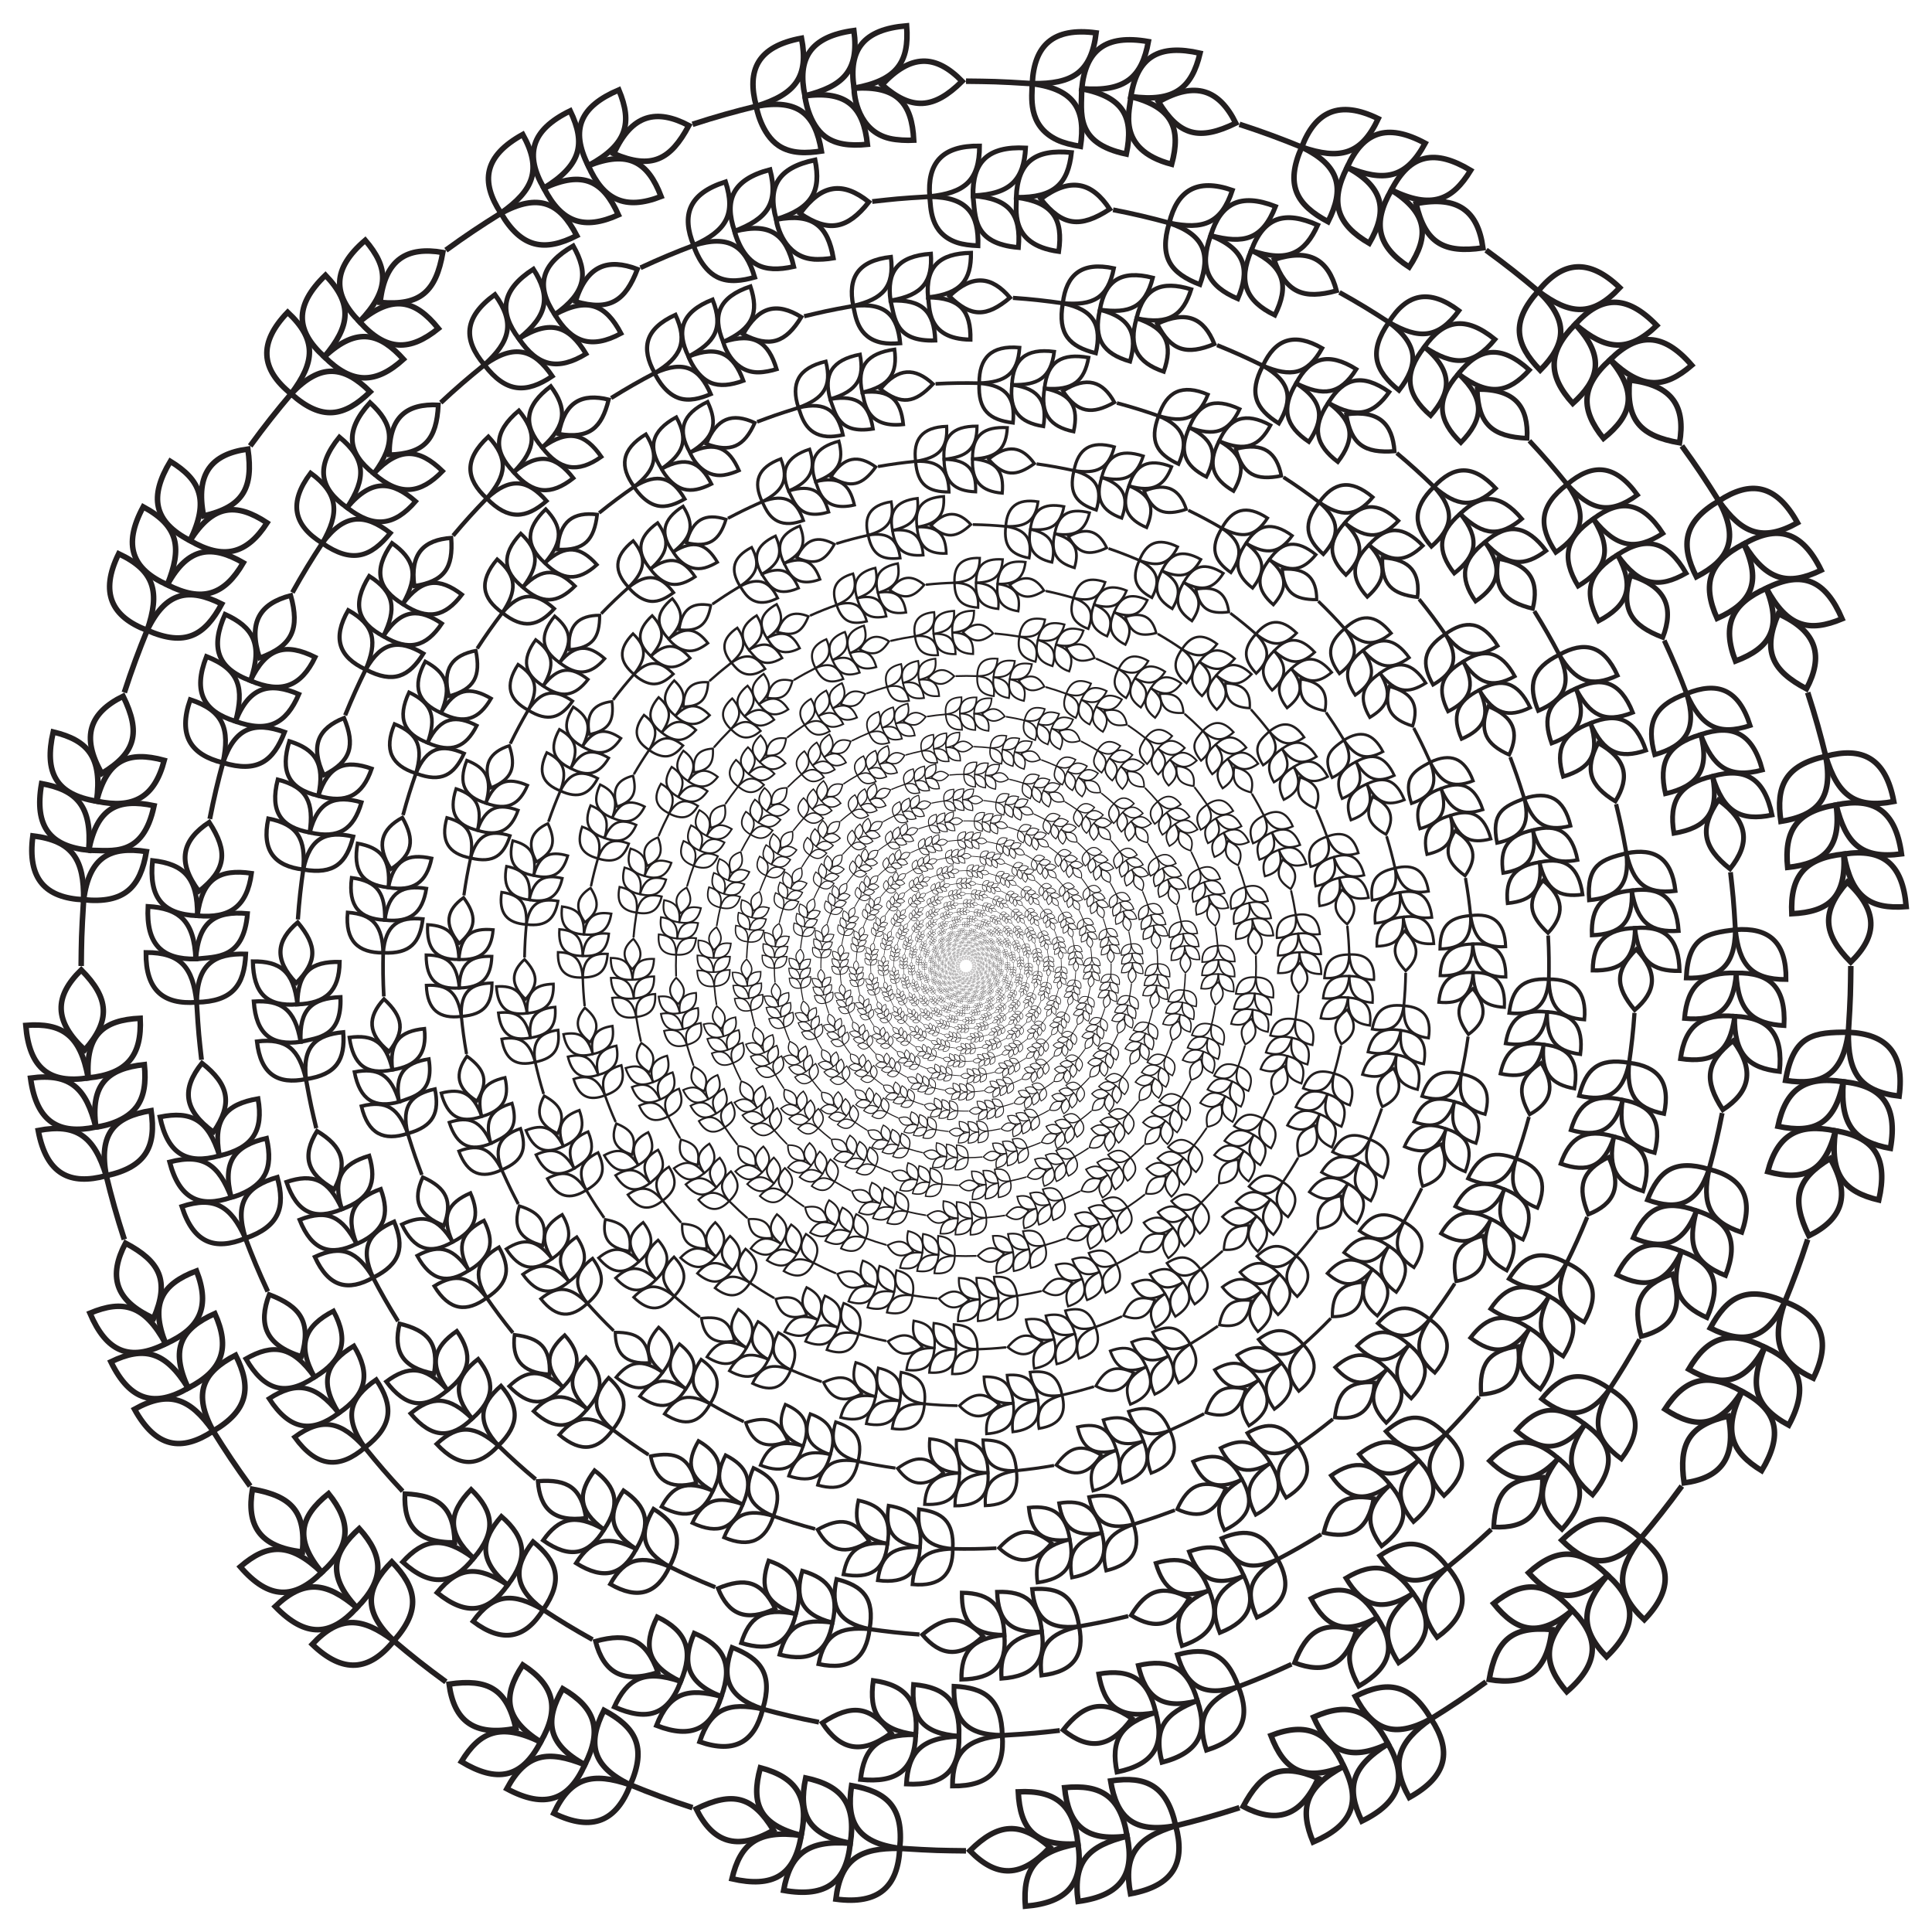 <svg xmlns="http://www.w3.org/2000/svg" xmlns:xlink="http://www.w3.org/1999/xlink" viewBox="0 0 1643.899 1643.899"><symbol id="a" viewBox="-802.538 -802.538 1605.076 1605.076"><g fill="none" stroke="#231F20" stroke-width="4.705" stroke-miterlimit="1.5"><path d="M697.379-97.371c29.943-4.595 48.545 3.667 53.401 41.003-28.766 0-46.715-1.459-53.401-41.003z"/><path d="M746.467-98.466c-32.68 5.115-48.999-6.462-55.601-37.933 31.296-6.612 48.455 2.029 55.601 37.933z"/><path d="M739.782-140.239c-31.307 6.711-49.259-2.976-57.588-34.745 30.654-8.325 48.542-.723 57.588 34.745z"/><path d="M717.176-229.544c28.35 14.007 36.202 34.257 18.16 65.746-29.021-17.612-33.325-34.689-18.16-65.746zM793.978-110.727c-33.856 4.111-43.71 20.254-43.198 54.359 32.456-1.554 48.1-17.583 43.198-54.359z"/><path d="M786.559-155.178c-29.826 5.356-43.182 19.176-40.092 56.711 32.475-3.345 46.596-19.686 40.092-56.711z"/><path d="M776.673-199.141c-29.61 7.05-41.975 21.578-36.891 58.902 34.439-5.536 44.785-24.301 36.891-58.902zM752.876 0c-.274-21.598-.156-25.722-2.096-56.368M696.737-285.648c-32.405 14.286-49.045 4.483-63.435-22.399 27.788-14.059 47.624-10.749 63.435 22.399z"/><path d="M679.598-324.34c-30.064 15.353-48.722 8.567-64.647-18.763 26.029-15.053 46.765-14.34 64.647 18.763z"/><path d="M660.272-361.972c-28.537 16.618-48.243 11.723-65.573-15.118 26.728-17.548 46.004-15.621 65.573 15.118z"/><path d="M611.037-439.835c31.031 4.203 44.736 20.891 37.666 56.865-33.773-7.655-42.456-23.853-37.666-56.865zM720.963-350.772c-30.98 14.47-35.248 33.017-24.226 65.124 30.312-11.528 40.517-31.872 24.226-65.124z"/><path d="M700.065-390.7c-30.798 16.579-32.879 35.373-20.467 66.36 29.709-13.251 38.253-33.342 20.467-66.36z"/><path d="M677.004-429.394c-25.534 15.639-33.413 33.113-16.732 67.422 31.364-16.15 34.744-37.448 16.732-67.422zM716.167-232.697c-6.547-20.167-12.385-35.71-19.429-52.951M574.23-486.854c-26.276 23.491-45.264 19.549-67.269-1.725 22.423-22.26 42.072-24.834 67.269 1.725z"/><path d="M545.984-518.365c-23.587 23.604-43.678 23.438-67.297 2.07 19.267-21.382 38.847-28.826 67.297-2.07z"/><path d="M515.988-548.197c-22.785 25.442-42.822 25.265-67.036 5.778 19.849-24.69 38.839-29.168 67.036-5.778z"/><path d="M445.185-607.135c30.88-5.288 49.303 6.073 53.337 42.515-34.262 3.139-47.548-9.294-53.337-42.515zM577.17-556.258c-25.071 23.372-23.283 42.352-2.94 69.405 25.902-20.848 28.097-43.29 2.94-69.405z"/><path d="M545.006-587.79c-23.579 24.613-21.022 43.399.977 69.425 24.251-21.841 26.065-43.297-.977-69.425z"/><path d="M511.175-617.506c-19.7 22.987-21.411 41.937 4.813 69.309 22.966-23.115 23.654-44.805-4.813-69.309zM609.097-442.518c-12.722-17.444-22.417-29.611-34.867-44.336"/><g><path d="M395.707-640.563c-17.483 29.939-37.198 33.005-64.527 19.084 14.576-28.284 32.511-36.498 64.527-19.084z"/><path d="M359.136-661.857c-15.045 29.423-33.93 35.899-63.372 22.737 12.839-28.774 29.881-38.321 63.372-22.737z"/><path d="M321.396-680.972c-12.803 28.925-30.951 38.257-61.953 26.205 11.252-29.648 27.963-39.737 61.953-26.205z"/><path d="M235.841-715.131c27.285-14.342 48.596-9.953 63.874 23.927-32.19 13.828-48.349 5.272-63.874-23.927zM377.12-707.498c-16.545 29.77-9.266 47.366 18.587 66.935 17.625-26.881 14.589-48.603-18.587-66.935z"/><path d="M336.78-727.593c-13.565 28.068-9.171 46.413 22.356 65.737 16.28-28.09 11.553-49.215-22.356-65.737z"/><path d="M295.395-745.416c-11.623 27.946-7.396 46.492 26.001 64.444 15.604-30.834 6.92-50.413-26.001-64.444zM442.518-609.097c-16.845-12.248-29.441-20.623-46.811-31.466"/></g><g><path d="M178.431-731.547c-7.374 34.149-25.17 42.708-55.388 38.163 5.08-31.545 19.711-44.714 55.388-38.163z"/><path d="M137.049-740.393c-5.391 34.154-22.515 44.358-53.162 41.277 3.272-31.399 16.985-46.085 53.162-41.277z"/><path d="M95.247-746.901c-3.351 33.194-18.939 45.79-50.779 44.231 1.494-31.545 13.981-46.581 50.779-44.231z"/><path d="M3.31-752.821c22.737-23.199 43.665-23.281 68.146 2.966-25.159 22.177-44.018 20.973-68.146-2.966zM139.962-789.423c-6.293 32.53 4.876 47.633 38.469 57.876 8.327-30.749-1.051-50.925-38.469-57.876z"/><path d="M95.376-795.955c-4.671 34.565 9.261 47.408 41.673 55.562 6.656-31.356-4.016-50.497-41.673-55.562z"/><path d="M50.53-800c-2.452 31.077 8.321 46.547 44.717 53.099 5.039-32.804-7.875-50.076-44.717-53.099zM232.697-716.167c-19.995-6.492-36.115-10.951-54.266-15.38"/></g><g><path d="M-56.369-750.78c3.474 34.753-10.577 48.256-41.003 53.401-4.595-29.943 3.667-48.546 41.003-53.401z"/><path d="M-98.467-746.467c5.115 32.68-6.461 48.998-37.933 55.601-6.614-31.307 2.04-48.457 37.933-55.601z"/><path d="M-140.24-739.782c6.726 31.373-3.04 49.276-34.745 57.588-8.324-30.654-.723-48.542 34.745-57.588z"/><path d="M-229.544-717.176c14.007-28.35 34.257-36.202 65.746-18.16-17.614 29.022-34.69 33.325-65.746 18.16zM-110.728-793.978c4.111 33.856 20.253 43.71 54.359 43.199-1.553-32.456-17.583-48.102-54.359-43.199z"/><path d="M-155.178-786.559c5.365 29.875 19.22 43.178 56.711 40.092-3.346-32.475-19.688-46.597-56.711-40.092z"/><path d="M-199.142-776.673c7.051 29.613 21.578 41.974 58.902 36.891-5.535-34.436-24.298-44.788-58.902-36.891zM0-752.876c-21.5.272-25.706.154-56.368 2.097"/></g><g><path d="M-285.648-696.737c14.285 32.404 4.484 49.044-22.399 63.435-14.06-27.788-10.75-47.625 22.399-63.435z"/><path d="M-324.34-679.598c15.346 30.052 8.579 48.716-18.763 64.647-15.053-26.029-14.341-46.765 18.763-64.647z"/><path d="M-361.972-660.272c16.618 28.537 11.723 48.243-15.118 65.573-17.547-26.727-15.622-46.005 15.118-65.573z"/><path d="M-439.836-611.037c4.203-31.031 20.89-44.737 56.865-37.666-7.654 33.774-23.853 42.456-56.865 37.666zM-350.772-720.963c14.421 30.876 32.896 35.291 65.124 24.226-11.529-30.313-31.873-40.516-65.124-24.226z"/><path d="M-390.7-700.065c16.579 30.798 35.371 32.879 66.36 20.467-13.252-29.711-33.342-38.251-66.36-20.467z"/><path d="M-429.394-677.004c15.638 25.531 33.111 33.415 67.422 16.732-16.144-31.35-37.434-34.753-67.422-16.732zM-232.697-716.167c-20.105 6.527-35.642 12.358-52.951 19.429"/></g><g><path d="M-486.854-574.23c23.493 26.277 19.547 45.264-1.725 67.269-22.261-22.423-24.836-42.072 1.725-67.269h0z"/><path d="M-518.366-545.984c23.598 23.582 23.443 43.672 2.07 67.297-21.381-19.267-28.826-38.847-2.07-67.297z"/><path d="M-548.198-515.988c25.44 22.784 25.266 42.82 5.778 67.036-24.69-19.849-29.167-38.839-5.778-67.036z"/><path d="M-607.136-445.185c-5.168-30.179 5.37-49.226 42.515-53.337 3.139 34.261-9.292 47.547-42.515 53.337zM-556.259-577.17c23.372 25.072 42.351 23.282 69.405 2.94-20.848-25.902-43.29-28.097-69.405-2.94z"/><path d="M-587.791-545.006c24.614 23.58 43.4 21.021 69.425-.977-21.891-24.307-43.35-26.01-69.425.977z"/><path d="M-617.507-511.175c22.991 19.703 41.94 21.408 69.309-4.813-23.115-22.966-44.804-23.654-69.309 4.813zM-442.519-609.097c-17.128 12.492-29.311 22.163-44.336 34.867"/></g><g><path d="M-640.564-395.707c29.937 17.483 33.006 37.194 19.084 64.527-28.284-14.576-36.497-32.511-19.084-64.527z"/><path d="M-661.857-359.136c29.423 15.045 35.899 33.93 22.737 63.372-28.813-12.856-38.305-29.918-22.737-63.372z"/><path d="M-680.973-321.396c28.925 12.803 38.257 30.951 26.205 61.953-29.649-11.252-39.737-27.963-26.205-61.953z"/><path d="M-715.132-235.841c-14.342-27.285-9.953-48.596 23.927-63.874 13.828 32.19 5.272 48.348-23.927 63.874zM-707.498-377.12c29.77 16.545 47.365 9.266 66.935-18.587-26.874-17.619-48.598-14.598-66.935 18.587z"/><path d="M-727.594-336.78c28.069 13.565 46.415 9.168 65.737-22.356-28.09-16.28-49.215-11.553-65.737 22.356z"/><path d="M-745.417-295.395c27.945 11.623 46.492 7.396 64.444-26.001-30.833-15.604-50.413-6.92-64.444 26.001zM-609.098-442.518c-12.225 16.813-20.603 29.41-31.466 46.811"/></g><g><path d="M-731.547-178.431c34.147 7.373 42.709 25.168 38.163 55.388-31.546-5.081-44.715-19.711-38.163-55.388z"/><path d="M-705.723-119.845c6.421 8.764 8.157 20.533 6.606 35.958-31.399-3.272-46.084-16.985-41.277-53.162 1 0 23.886 2.715 34.671 17.204z"/><path d="M-746.901-95.247c33.194 3.351 45.79 18.939 44.231 50.779-31.545-1.495-46.582-13.981-44.231-50.779z"/><path d="M-752.821-3.31c-23.198-22.736-23.282-43.664 2.966-68.146 22.176 25.16 20.972 44.018-2.966 68.146zM-789.424-139.962c32.532 6.294 47.634-4.879 57.876-38.469-30.749-8.328-50.924 1.051-57.876 38.469z"/><path d="M-795.956-95.376c34.483 4.66 47.388-9.175 55.562-41.673-31.355-6.656-50.497 4.016-55.562 41.673z"/><path d="M-800-50.53c31.077 2.452 46.547-8.321 53.099-44.718-32.805-5.038-50.076 7.875-53.099 44.718zM-716.167-232.697c-6.496 20.01-10.956 36.134-15.38 54.266"/></g><g><path d="M-750.78 56.369c34.753-3.474 48.256 10.577 53.401 41.003-29.943 4.595-48.547-3.668-53.401-41.003z"/><path d="M-690.866 136.4c-31.298 6.612-48.456-2.03-55.601-37.933 19.994 0 46.279-6.5 55.601 37.933z"/><path d="M-739.783 140.24c31.306-6.711 49.259 2.976 57.588 34.745-30.654 8.325-48.542.723-57.588-34.745z"/><path d="M-717.176 229.544c-28.35-14.007-36.202-34.257-18.16-65.746 29.022 17.614 33.324 34.691 18.16 65.746zM-793.979 110.728c33.851-4.11 43.709-20.245 43.199-54.359-32.456 1.553-48.101 17.583-43.199 54.359z"/><path d="M-786.559 155.178c29.874-5.365 43.178-19.22 40.092-56.711-32.476 3.346-46.597 19.688-40.092 56.711z"/><path d="M-776.673 199.142c29.612-7.051 41.975-21.578 36.891-58.902-34.436 5.535-44.788 24.298-36.891 58.902zM-752.877 0c.272 21.5.153 25.706 2.097 56.368"/></g><g><path d="M-696.738 285.648c32.406-14.286 49.045-4.482 63.435 22.399-27.788 14.06-47.625 10.75-63.435-22.399z"/><path d="M-679.598 324.34c30.051-15.346 48.716-8.58 64.647 18.763-26.03 15.053-46.765 14.341-64.647-18.763h0z"/><path d="M-660.272 361.972c28.537-16.618 48.243-11.723 65.573 15.118-26.728 17.548-46.006 15.621-65.573-15.118h0z"/><path d="M-611.037 439.836c-31.033-4.203-44.736-20.893-37.666-56.865 33.787 7.657 42.453 23.867 37.666 56.865zM-720.964 350.772c30.878-14.422 35.29-32.898 24.226-65.124-30.312 11.529-40.516 31.873-24.226 65.124z"/><path d="M-700.066 390.7c30.799-16.579 32.879-35.373 20.467-66.36-29.71 13.252-38.252 33.343-20.467 66.36z"/><path d="M-677.004 429.394c25.532-15.638 33.415-33.111 16.732-67.422-31.351 16.144-34.754 37.434-16.732 67.422zM-716.167 232.697c6.544 20.156 12.377 35.689 19.429 52.951"/></g><g><path d="M-574.231 486.854c26.276-23.491 45.263-19.549 67.269 1.725-22.423 22.261-42.072 24.835-67.269-1.725z"/><path d="M-545.984 518.366c23.582-23.599 43.671-23.443 67.297-2.07-19.267 21.381-38.848 28.826-67.297 2.07z"/><path d="M-515.988 548.198c22.785-25.442 42.822-25.264 67.036-5.778-19.865 24.709-38.866 29.145-67.036 5.778h0z"/><path d="M-445.185 607.136c-30.179 5.169-49.225-5.36-53.337-42.515 34.26-3.139 47.547 9.292 53.337 42.515zM-577.17 556.259c25.071-23.372 23.282-42.352 2.94-69.405-25.903 20.848-28.098 43.29-2.94 69.405z"/><path d="M-545.007 587.791c23.58-24.614 21.021-43.399-.977-69.425-24.299 21.884-26.018 43.343.977 69.425z"/><path d="M-511.176 617.507c19.7-22.987 21.411-41.937-4.813-69.309-22.966 23.115-23.653 44.804 4.813 69.309zM-609.098 442.519c12.75 17.482 22.417 29.611 34.867 44.336"/></g><g><path d="M-395.708 640.564c17.483-29.939 37.198-33.006 64.527-19.084-14.569 28.271-32.496 36.505-64.527 19.084h0z"/><path d="M-359.137 661.857c15.045-29.423 33.93-35.899 63.372-22.737-12.839 28.774-29.88 38.322-63.372 22.737h0z"/><path d="M-321.397 680.973c12.803-28.925 30.951-38.257 61.953-26.205-11.252 29.648-27.963 39.737-61.953 26.205h0z"/><path d="M-235.842 715.132c-27.285 14.342-48.596 9.953-63.874-23.927 32.19-13.828 48.349-5.273 63.874 23.927zM-377.121 707.498c16.545-29.769 9.266-47.365-18.587-66.935-17.617 26.87-14.606 48.593 18.587 66.935z"/><path d="M-336.781 727.594c13.564-28.066 9.172-46.413-22.356-65.737-16.28 28.09-11.553 49.215 22.356 65.737z"/><path d="M-295.395 745.417c11.651-28.013 7.324-46.531-26.001-64.444-15.605 30.833-6.921 50.413 26.001 64.444zM-442.519 609.098c16.816 12.227 29.406 20.601 46.811 31.466"/></g><g><path d="M-159.3 697.952c10.693-7.044 23.956-6.418 36.256-4.568-5.081 31.546-19.711 44.715-55.388 38.163 0-1 4.137-23.626 19.132-33.595z"/><path d="M-119.846 705.723c8.764-6.421 20.533-8.157 35.958-6.606-3.272 31.399-16.985 46.085-53.162 41.277.001-1 2.715-23.886 17.204-34.671z"/><path d="M-64.897 704.118c6.236-1.466 14.537-1.736 20.428-1.447-1.494 31.545-13.981 46.581-50.779 44.231 0-7.048 3.528-36.521 30.351-42.784z"/><path d="M-3.311 752.821c-22.736 23.198-43.664 23.283-68.146-2.966 25.16-22.176 44.019-20.972 68.146 2.966zM-139.962 789.424c6.293-32.53-4.876-47.633-38.469-57.876-8.328 30.749 1.051 50.925 38.469 57.876zM-95.377 795.956c4.66-34.484-9.179-47.388-41.673-55.562-6.655 31.355 4.017 50.497 41.673 55.562z"/><path d="M-50.53 800c2.452-31.077-8.321-46.547-44.718-53.099-5.039 32.805 7.876 50.076 44.718 53.099zM-232.697 716.167c20.01 6.496 36.134 10.956 54.266 15.38"/></g><g><path d="M77.644 702.851c5.504-2.563 12.081-4.179 19.727-5.472 4.595 29.943-3.667 48.546-41.003 53.401 0-10.25-4.715-35.612 21.276-47.929z"/><path d="M136.399 690.866c6.612 31.298-2.03 48.456-37.933 55.601 0-19.982-6.506-46.277 37.933-55.601z"/><path d="M174.984 682.194c8.325 30.654.724 48.543-34.745 57.588 0-9.422-14.229-44.747 34.745-57.588z"/><path d="M229.544 717.176c-14.007 28.35-34.257 36.202-65.746 18.16 17.613-29.022 34.69-33.324 65.746-18.16zM110.727 793.979c-4.11-33.851-20.245-43.709-54.359-43.199 1.554 32.456 17.583 48.101 54.359 43.199z"/><path d="M155.178 786.559c-5.365-29.875-19.22-43.178-56.711-40.092 3.345 32.476 19.687 46.597 56.711 40.092z"/><path d="M199.141 776.673c-7.051-29.612-21.578-41.975-58.902-36.891 5.535 34.436 24.298 44.788 58.902 36.891zM0 752.877c21.5-.272 25.706-.154 56.368-2.097"/></g><g><path d="M285.648 696.738c-14.285-32.403-4.485-49.044 22.399-63.435 14.059 27.788 10.75 47.625-22.399 63.435h0z"/><path d="M324.34 679.598c-15.346-30.051-8.58-48.716 18.763-64.647 15.053 26.03 14.34 46.766-18.763 64.647h0z"/><path d="M361.972 660.272c-16.618-28.537-11.723-48.243 15.118-65.573 17.547 26.729 15.62 46.006-15.118 65.573h0z"/><path d="M439.835 611.037c-4.203 31.032-20.891 44.736-56.865 37.666 7.654-33.773 23.853-42.455 56.865-37.666zM350.772 720.964c-14.422-30.878-32.898-35.29-65.124-24.226 11.528 30.312 31.872 40.516 65.124 24.226z"/><path d="M390.7 700.066c-16.585-30.809-35.385-32.873-66.36-20.467 13.251 29.71 33.342 38.252 66.36 20.467z"/><path d="M429.394 677.004c-15.643-25.54-33.119-33.411-67.422-16.732 16.15 31.365 37.448 34.745 67.422 16.732zM232.697 716.167c20.156-6.544 35.689-12.377 52.951-19.429"/></g><g><path d="M486.854 574.231c-23.497-26.283-19.542-45.27 1.725-67.269 22.26 22.423 24.835 42.072-1.725 67.269z"/><path d="M518.365 545.984c-23.6-23.583-23.442-43.672-2.07-67.297 21.382 19.267 28.826 38.848 2.07 67.297z"/><path d="M548.197 515.988c-25.44-22.784-25.266-42.82-5.778-67.036 24.69 19.85 29.168 38.84 5.778 67.036z"/><path d="M607.135 445.185c5.169 30.179-5.37 49.226-42.515 53.337-3.139-34.261 9.294-47.547 42.515-53.337zM556.258 577.17c-23.372-25.071-42.35-23.282-69.405-2.94 20.848 25.903 43.29 28.098 69.405 2.94z"/><path d="M587.79 545.007c-24.613-23.579-43.399-21.022-69.425.977 21.892 24.307 43.351 26.01 69.425-.977z"/><path d="M617.506 511.176c-22.991-19.703-41.94-21.408-69.309 4.813 23.115 22.966 44.805 23.653 69.309-4.813zM442.518 609.098c17.504-12.767 29.62-22.425 44.336-34.867"/></g><g><path d="M640.563 395.708c-29.936-17.481-33.007-37.194-19.084-64.527 28.284 14.576 36.498 32.51 19.084 64.527h0z"/><path d="M661.857 359.137c-29.423-15.045-35.899-33.93-22.737-63.372 28.774 12.838 38.321 29.88 22.737 63.372z"/><path d="M680.972 321.397c-28.925-12.803-38.257-30.951-26.205-61.953 29.649 11.252 39.737 27.963 26.205 61.953z"/><path d="M715.131 235.842c14.342 27.285 9.953 48.596-23.927 63.874-13.828-32.19-5.272-48.349 23.927-63.874zM707.498 377.121c-29.77-16.546-47.364-9.266-66.935 18.587 26.869 17.617 48.592 14.606 66.935-18.587z"/><path d="M727.593 336.781c-28.069-13.565-46.414-9.169-65.736 22.356 28.088 16.279 49.215 11.553 65.736-22.356z"/><path d="M745.417 295.395c-27.945-11.622-46.493-7.396-64.444 26.001 30.832 15.605 50.412 6.921 64.444-26.001zM609.097 442.519c12.246-16.843 20.623-29.441 31.466-46.811"/></g><g><path d="M731.547 178.432c-34.147-7.373-42.709-25.169-38.163-55.388 31.545 5.08 44.714 19.711 38.163 55.388z"/><path d="M740.393 137.049c-34.144-5.39-44.359-22.506-41.277-53.162 31.4 3.272 46.085 16.986 41.277 53.162z"/><path d="M746.901 95.248c-33.208-3.353-45.79-18.955-44.231-50.779 31.545 1.494 46.581 13.981 44.231 50.779z"/><path d="M752.821 3.311c23.198 22.736 23.282 43.665-2.966 68.146-22.177-25.161-20.973-44.019 2.966-68.146zM789.423 139.963c-32.476-6.283-47.616 4.819-57.876 38.469 30.749 8.327 50.925-1.051 57.876-38.469z"/><path d="M795.955 95.377c-34.564-4.671-47.408 9.262-55.562 41.673 31.356 6.655 50.497-4.017 55.562-41.673z"/><path d="M800 50.53c-31.077-2.452-46.547 8.321-53.099 44.718 32.804 5.039 50.076-7.875 53.099-44.718zM716.167 232.697c6.526-20.101 10.976-36.215 15.38-54.266"/></g></g></symbol><use xlink:href="#a" width="1605.076" height="1605.076" x="-802.538" y="-802.538" transform="matrix(.001 0 0 -.001 821.95 821.95)" overflow="visible"/><use xlink:href="#a" width="1605.076" height="1605.076" x="-802.538" y="-802.538" transform="matrix(.001 0 0 -.001 821.95 821.95)" overflow="visible"/><use xlink:href="#a" width="1605.076" height="1605.076" x="-802.538" y="-802.538" transform="matrix(.001 .001 .001 -.001 821.95 821.95)" overflow="visible"/><use xlink:href="#a" width="1605.076" height="1605.076" x="-802.538" y="-802.538" transform="matrix(.001 .001 .001 -.001 821.95 821.95)" overflow="visible"/><use xlink:href="#a" width="1605.076" height="1605.076" x="-802.538" y="-802.538" transform="matrix(.001 .001 .001 -.001 821.95 821.95)" overflow="visible"/><use xlink:href="#a" width="1605.076" height="1605.076" x="-802.538" y="-802.538" transform="matrix(.001 .001 .001 -.001 821.95 821.95)" overflow="visible"/><use xlink:href="#a" width="1605.076" height="1605.076" x="-802.538" y="-802.538" transform="matrix(.001 .002 .002 -.001 821.95 821.95)" overflow="visible"/><use xlink:href="#a" width="1605.076" height="1605.076" x="-802.538" y="-802.538" transform="matrix(.001 .002 .002 -.001 821.95 821.95)" overflow="visible"/><use xlink:href="#a" width="1605.076" height="1605.076" x="-802.538" y="-802.538" transform="matrix(.001 .003 .003 -.001 821.95 821.95)" overflow="visible"/><use xlink:href="#a" width="1605.076" height="1605.076" x="-802.538" y="-802.538" transform="matrix(.001 .003 .003 -.001 821.95 821.95)" overflow="visible"/><use xlink:href="#a" width="1605.076" height="1605.076" x="-802.538" y="-802.538" transform="matrix(.001 .004 .004 -.001 821.95 821.95)" overflow="visible"/><use xlink:href="#a" width="1605.076" height="1605.076" x="-802.538" y="-802.538" transform="matrix(0 .004 .004 -0 821.95 821.95)" overflow="visible"/><use xlink:href="#a" width="1605.076" height="1605.076" x="-802.538" y="-802.538" transform="matrix(-0 .005 .005 0 821.95 821.95)" overflow="visible"/><use xlink:href="#a" width="1605.076" height="1605.076" x="-802.538" y="-802.538" transform="matrix(-.001 .006 .006 .001 821.95 821.95)" overflow="visible"/><use xlink:href="#a" width="1605.076" height="1605.076" x="-802.538" y="-802.538" transform="matrix(-.002 .006 .006 .002 821.95 821.95)" overflow="visible"/><use xlink:href="#a" width="1605.076" height="1605.076" x="-802.538" y="-802.538" transform="matrix(-.003 .007 .007 .003 821.95 821.95)" overflow="visible"/><use xlink:href="#a" width="1605.076" height="1605.076" x="-802.538" y="-802.538" transform="matrix(-.005 .007 .007 .005 821.95 821.95)" overflow="visible"/><use xlink:href="#a" width="1605.076" height="1605.076" x="-802.538" y="-802.538" transform="matrix(-.006 .008 .008 .006 821.95 821.95)" overflow="visible"/><use xlink:href="#a" width="1605.076" height="1605.076" x="-802.538" y="-802.538" transform="matrix(-.008 .008 .008 .008 821.95 821.95)" overflow="visible"/><use xlink:href="#a" width="1605.076" height="1605.076" x="-802.538" y="-802.538" transform="matrix(-.011 .008 .008 .011 821.95 821.95)" overflow="visible"/><use xlink:href="#a" width="1605.076" height="1605.076" x="-802.538" y="-802.538" transform="matrix(-.013 .008 .008 .013 821.95 821.95)" overflow="visible"/><use xlink:href="#a" width="1605.076" height="1605.076" x="-802.538" y="-802.538" transform="matrix(-.016 .007 .007 .016 821.95 821.95)" overflow="visible"/><use xlink:href="#a" width="1605.076" height="1605.076" x="-802.538" y="-802.538" transform="matrix(-.019 .006 .006 .019 821.95 821.95)" overflow="visible"/><use xlink:href="#a" width="1605.076" height="1605.076" x="-802.538" y="-802.538" transform="matrix(-.023 .004 .004 .023 821.95 821.95)" overflow="visible"/><use xlink:href="#a" width="1605.076" height="1605.076" x="-802.538" y="-802.538" transform="matrix(-.027 .001 .001 .027 821.95 821.95)" overflow="visible"/><use xlink:href="#a" width="1605.076" height="1605.076" x="-802.538" y="-802.538" transform="matrix(-.031 -.003 -.003 .031 821.95 821.95)" overflow="visible"/><use xlink:href="#a" width="1605.076" height="1605.076" x="-802.538" y="-802.538" transform="matrix(-.035 -.007 -.007 .035 821.95 821.95)" overflow="visible"/><use xlink:href="#a" width="1605.076" height="1605.076" x="-802.538" y="-802.538" transform="matrix(-.038 -.013 -.013 .038 821.95 821.95)" overflow="visible"/><use xlink:href="#a" width="1605.076" height="1605.076" x="-802.538" y="-802.538" transform="matrix(-.042 -.021 -.021 .042 821.95 821.95)" overflow="visible"/><use xlink:href="#a" width="1605.076" height="1605.076" x="-802.538" y="-802.538" transform="matrix(-.045 -.029 -.029 .045 821.95 821.95)" overflow="visible"/><use xlink:href="#a" width="1605.076" height="1605.076" x="-802.538" y="-802.538" transform="matrix(-.047 -.04 -.04 .047 821.95 821.95)" overflow="visible"/><use xlink:href="#a" width="1605.076" height="1605.076" x="-802.538" y="-802.538" transform="matrix(-.048 -.052 -.052 .048 821.95 821.95)" overflow="visible"/><use xlink:href="#a" width="1605.076" height="1605.076" x="-802.538" y="-802.538" transform="matrix(-.048 -.066 -.066 .048 821.95 821.95)" overflow="visible"/><use xlink:href="#a" width="1605.076" height="1605.076" x="-802.538" y="-802.538" transform="matrix(-.045 -.082 -.082 .045 821.95 821.95)" overflow="visible"/><use xlink:href="#a" width="1605.076" height="1605.076" x="-802.538" y="-802.538" transform="matrix(-.04 -.1 -.1 .04 821.95 821.95)" overflow="visible"/><use xlink:href="#a" width="1605.076" height="1605.076" x="-802.538" y="-802.538" transform="matrix(-.032 -.12 -.12 .032 821.95 821.95)" overflow="visible"/><use xlink:href="#a" width="1605.076" height="1605.076" x="-802.538" y="-802.538" transform="matrix(-.02 -.141 -.141 .02 821.95 821.95)" overflow="visible"/><use xlink:href="#a" width="1605.076" height="1605.076" x="-802.538" y="-802.538" transform="matrix(-.003 -.164 -.164 .003 821.95 821.95)" overflow="visible"/><use xlink:href="#a" width="1605.076" height="1605.076" x="-802.538" y="-802.538" transform="matrix(.02 -.187 -.187 -.02 821.95 821.95)" overflow="visible"/><use xlink:href="#a" width="1605.076" height="1605.076" x="-802.538" y="-802.538" transform="matrix(.049 -.211 -.211 -.049 821.95 821.95)" overflow="visible"/><use xlink:href="#a" width="1605.076" height="1605.076" x="-802.538" y="-802.538" transform="matrix(.085 -.233 -.233 -.085 821.95 821.95)" overflow="visible"/><use xlink:href="#a" width="1605.076" height="1605.076" x="-802.538" y="-802.538" transform="matrix(.13 -.254 -.254 -.13 821.95 821.95)" overflow="visible"/><use xlink:href="#a" width="1605.076" height="1605.076" x="-802.538" y="-802.538" transform="matrix(.183 -.272 -.272 -.183 821.95 821.95)" overflow="visible"/><use xlink:href="#a" width="1605.076" height="1605.076" x="-802.538" y="-802.538" transform="matrix(.247 -.285 -.285 -.247 821.95 821.95)" overflow="visible"/><use xlink:href="#a" width="1605.076" height="1605.076" x="-802.538" y="-802.538" transform="matrix(.322 -.29 -.29 -.322 821.95 821.95)" overflow="visible"/><use xlink:href="#a" width="1605.076" height="1605.076" x="-802.538" y="-802.538" transform="scale(.498 -.498) rotate(35 3439.498 1790.47)" overflow="visible"/><use xlink:href="#a" width="1605.076" height="1605.076" x="-802.538" y="-802.538" transform="matrix(.506 -.269 -.269 -.506 821.95 821.95)" overflow="visible"/><use xlink:href="#a" width="1605.076" height="1605.076" x="-802.538" y="-802.538" transform="matrix(.615 -.236 -.236 -.615 821.95 821.95)" overflow="visible"/><use xlink:href="#a" width="1605.076" height="1605.076" x="-802.538" y="-802.538" transform="scale(.757 -.757) rotate(14 4965.394 3879.424)" overflow="visible"/><use xlink:href="#a" width="1605.076" height="1605.076" x="-802.538" y="-802.538" transform="matrix(.864 -.106 -.106 -.864 821.95 821.95)" overflow="visible"/><use xlink:href="#a" width="1605.076" height="1605.076" x="-802.538" y="-802.538" transform="matrix(1 0 0 -1 821.95 821.95)" overflow="visible"/></svg>